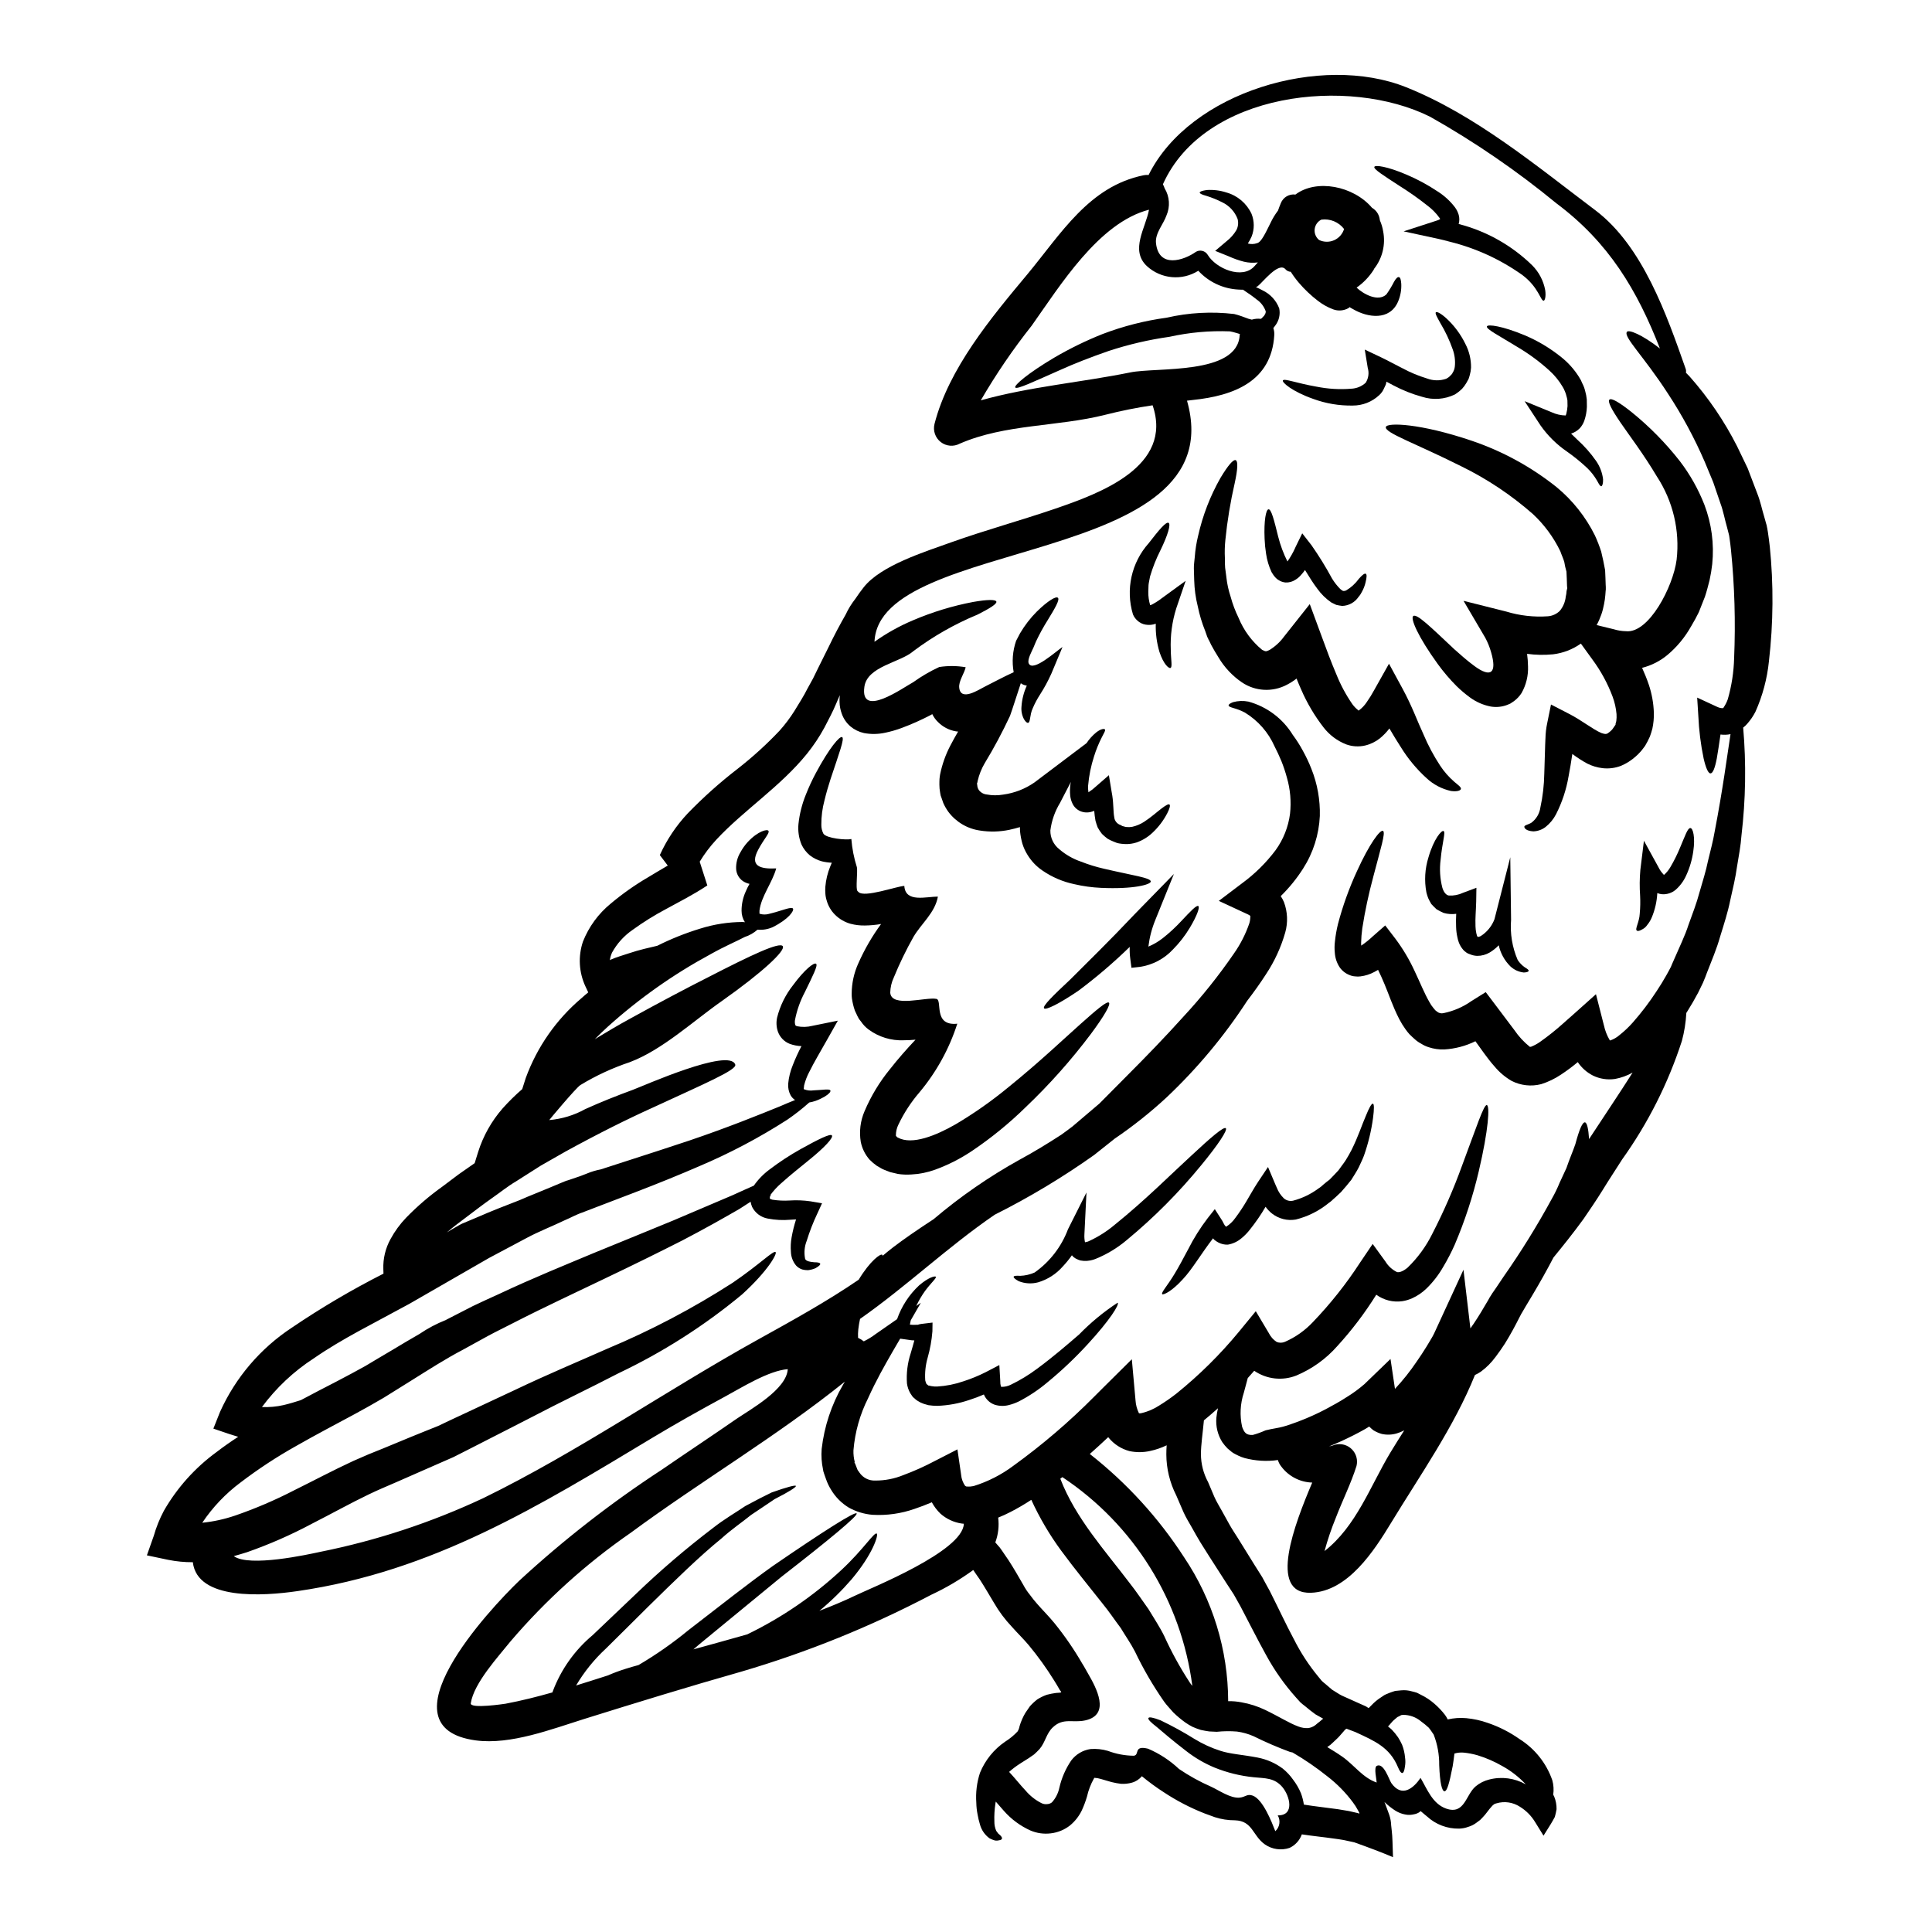 <?xml version="1.0" encoding="UTF-8"?>
<!-- Uploaded to: ICON Repo, www.iconrepo.com, Generator: ICON Repo Mixer Tools -->
<svg fill="#000000" width="800px" height="800px" version="1.1" viewBox="144 144 512 512" xmlns="http://www.w3.org/2000/svg">
 <g>
  <path d="m409.34 511.53c0.891 0.027 1.773-0.172 2.57-0.582 2.441-1.18 4.769-2.594 6.941-4.223 4.309-3.18 8.016-6.391 11.098-9.055l0.004 0.004c3.09-3.18 6.523-6.012 10.23-8.441 0.578 0.43-2.203 4.769-7.832 10.887-3.332 3.644-6.918 7.051-10.734 10.184-2.352 1.992-4.93 3.711-7.672 5.117-0.844 0.402-1.727 0.723-2.633 0.949-1.211 0.301-2.477 0.27-3.672-0.09-1.312-0.449-2.371-1.441-2.902-2.727-1.25 0.547-2.523 1.023-3.824 1.438-2.742 0.938-5.606 1.469-8.504 1.574-0.797-0.004-1.598-0.062-2.387-0.18l-1.25-0.367c-0.555-0.188-1.086-0.445-1.574-0.766-0.316-0.184-0.605-0.41-0.855-0.676l-0.09-0.059c-0.062-0.062-0.34-0.309-0.34-0.309v0.004c-0.074-0.117-0.152-0.23-0.242-0.336l-0.43-0.645c-0.461-0.801-0.762-1.684-0.887-2.598-0.191-2.688 0.141-5.391 0.977-7.953 0.34-1.18 0.703-2.387 0.98-3.457-0.211 0-0.457-0.031-0.672-0.031-0.98-0.121-1.898-0.277-2.812-0.395l-0.277-0.031-1.926 3.301c-2.203 3.824-4.496 7.871-6.516 12.355l0.004 0.004c-2.203 4.34-3.539 9.066-3.938 13.918-0.035 1.039 0.078 2.082 0.34 3.09l-0.09 0.059 0.242 0.52 0.395 1.012c0.277 0.887 0.52 0.828 0.699 1.223 0.934 1.387 2.523 2.188 4.191 2.113 2.547 0.016 5.074-0.473 7.43-1.438 2.875-1.066 5.676-2.324 8.383-3.762l5.965-3.059 0.98 6.758h-0.004c0.102 1.066 0.48 2.09 1.102 2.965 0.18-0.031 0.09 0.152 0.52 0.121v0.004c0.562 0.039 1.129-0.004 1.684-0.125 3.812-1.18 7.394-3.012 10.586-5.41 7.637-5.519 14.805-11.656 21.441-18.352l2.109-2.109 7.797-7.738 0.98 10.887c0.074 1.195 0.387 2.359 0.914 3.43 0.301 0.031 0.602 0 0.887-0.094 1.535-0.387 2.996-1.016 4.328-1.867 1.621-0.988 3.184-2.07 4.684-3.238 6.047-4.871 11.586-10.344 16.531-16.336l4.527-5.512 3.516 5.902-0.004 0.004c0.469 0.906 1.164 1.676 2.019 2.234 0.707 0.289 1.504 0.277 2.203-0.031 2.797-1.223 5.312-3.004 7.402-5.231 4.656-4.852 8.844-10.137 12.508-15.777l3.332-4.926 3.398 4.68c0.719 1.172 1.746 2.121 2.977 2.738 0.52 0.242 1.621-0.09 2.906-1.16l-0.004-0.004c2.668-2.582 4.871-5.602 6.516-8.93 3.008-5.828 5.637-11.848 7.871-18.016 3.852-10.305 5.781-16.238 6.578-16.117 0.855 0.152 0.457 6.547-2.113 17.496-1.566 6.691-3.707 13.238-6.406 19.562-0.875 1.961-1.863 3.871-2.965 5.719-1.215 2.148-2.727 4.117-4.496 5.84-1.098 1.07-2.371 1.938-3.762 2.57-0.836 0.383-1.723 0.648-2.633 0.789-2.438 0.352-4.918-0.262-6.91-1.715-3.019 4.844-6.477 9.402-10.328 13.617-2.981 3.387-6.691 6.055-10.855 7.801-3.699 1.465-7.883 0.996-11.164-1.258-0.551 0.641-1.133 1.285-1.711 1.93-0.309 1.18-0.645 2.418-1.043 3.887-0.957 2.91-1.117 6.027-0.457 9.02 0.578 1.574 1.07 2.231 2.812 2.172h0.004c1.16-0.316 2.293-0.727 3.391-1.223 1.773-0.461 3.578-0.613 5.352-1.18h0.004c3.68-1.172 7.254-2.668 10.672-4.465 1.801-0.98 3.668-1.969 5.41-3.121h0.004c1.684-1.027 3.277-2.191 4.769-3.484l6.91-6.668 1.18 7.918 0.004 0.004c2.102-2.25 4.023-4.664 5.746-7.219 0.922-1.316 1.805-2.66 2.633-4.008l1.18-1.969c0.316-0.508 0.602-1.031 0.855-1.574l7.738-16.793 1.836 15.539c0.309-0.43 0.613-0.859 0.922-1.316 1.316-1.969 2.535-4.008 3.758-6.117l0.461-0.828 0.277-0.43 0.121-0.184 0.242-0.395 1.039-1.496c0.672-0.98 1.316-1.988 1.969-2.938l-0.004 0.008c4.637-6.617 8.898-13.488 12.758-20.586 0.801-1.395 1.504-2.84 2.109-4.328 0.641-1.379 1.25-2.66 1.801-3.887 0.828-2.449 1.742-4.496 2.363-6.332 1.012-3.789 1.867-5.84 2.539-5.777 0.551 0.09 0.918 1.648 1.102 4.465l0.09-0.18c4.191-6.391 8.137-12.238 11.438-17.465l0.004-0.004c-1.445 0.816-3.019 1.383-4.648 1.684-2.016 0.305-4.078-0.016-5.906-0.918-1.605-0.824-2.973-2.043-3.977-3.543-1.414 1.184-2.894 2.285-4.434 3.301-1.625 1.094-3.398 1.949-5.262 2.539-2.629 0.68-5.414 0.375-7.828-0.855-1.723-1-3.258-2.293-4.527-3.824-1.129-1.254-1.969-2.418-2.812-3.543-0.762-1.07-1.527-2.113-2.262-3.148h-0.004c-2.57 1.262-5.367 2-8.227 2.172-1.398 0.055-2.797-0.141-4.129-0.582-0.695-0.211-1.359-0.52-1.969-0.914-0.617-0.32-1.195-0.719-1.711-1.184-0.488-0.43-0.98-0.887-1.438-1.348v0.004c-0.383-0.43-0.742-0.879-1.07-1.348-0.617-0.855-1.168-1.754-1.652-2.691-1.773-3.457-2.719-6.484-3.887-9.234-0.551-1.348-1.129-2.602-1.711-3.793-0.309 0.184-0.641 0.367-0.977 0.551-1.148 0.621-2.406 1.023-3.703 1.18-0.457 0.062-0.918 0.062-1.375 0-0.527-0.027-1.047-0.152-1.531-0.367-1.051-0.41-1.953-1.121-2.598-2.051-0.766-1.168-1.207-2.516-1.285-3.91-0.098-0.957-0.086-1.922 0.031-2.879 0.16-1.59 0.438-3.172 0.824-4.723 1.266-4.785 2.941-9.453 5.016-13.945 3.332-7.34 6.18-11.102 6.91-10.676 0.73 0.43-0.609 4.586-2.598 12.203h0.004c-1.219 4.492-2.188 9.047-2.906 13.641-0.176 1.277-0.277 2.566-0.309 3.856 0 0.242 0.031 0.457 0.031 0.699 1.105-0.75 2.148-1.59 3.117-2.508l3.242-2.844 2.691 3.516 0.004 0.004c1.988 2.656 3.691 5.516 5.078 8.531 1.406 2.938 2.598 5.965 3.977 8.32h-0.004c0.293 0.543 0.641 1.055 1.039 1.527 0.148 0.207 0.312 0.402 0.488 0.582l0.461 0.367c0.477 0.395 1.113 0.539 1.715 0.395 2.648-0.539 5.16-1.625 7.371-3.18l3.82-2.387 2.754 3.641c1.574 2.109 3.211 4.25 4.832 6.418l0.004 0.004c1.137 1.672 2.516 3.168 4.098 4.434 0.184 0.031-0.09 0 0.34-0.031 0.82-0.324 1.598-0.746 2.32-1.25 2.156-1.52 4.219-3.164 6.18-4.926 0.762-0.703 1.574-1.379 2.32-2.051l6.363-5.688 2.109 8.266h0.004c0.285 1.32 0.77 2.586 1.438 3.758 0.047 0.094 0.109 0.176 0.184 0.25 0.934-0.32 1.793-0.816 2.535-1.469 1.258-0.996 2.426-2.102 3.488-3.305 2.273-2.578 4.359-5.316 6.238-8.195 0.949-1.406 1.84-2.875 2.633-4.281 0.395-0.703 0.789-1.406 1.129-2.078l0.121-0.242 0.062-0.152 0.242-0.582 0.52-1.18c1.348-3.148 2.906-6.297 3.82-9.176 1.043-2.906 2.141-5.688 2.906-8.594 0.828-2.879 1.715-5.629 2.262-8.352 0.645-2.691 1.348-5.258 1.773-7.797 2.141-11.102 3.301-20.035 4.191-25.785l0.008-0.004c-0.875 0.184-1.777 0.215-2.66 0.094-0.34 2.477-0.703 4.648-0.98 6.328-0.488 2.57-1.039 3.938-1.652 3.977-0.613 0.039-1.25-1.406-1.836-3.938-0.773-3.707-1.242-7.473-1.406-11.258l-0.309-4.891 5.289 2.449c1.043 0.488 1.805 0.367 1.684 0.211h0.004c0.473-0.68 0.852-1.418 1.129-2.199 1.027-3.562 1.594-7.242 1.688-10.949 0.402-9.539 0.125-19.098-0.828-28.598-0.121-1.102-0.242-2.231-0.395-3.18l-0.094-0.645-0.027-0.121-0.094-0.395-0.426-1.648c-0.613-2.109-1.043-4.496-1.742-6.332-0.672-1.926-1.285-3.789-1.93-5.656-0.762-1.867-1.527-3.672-2.262-5.445-2.727-6.297-5.988-12.348-9.758-18.078-6.391-9.875-11.836-15.016-10.855-16.332 0.43-0.672 3.918 0.641 8.746 4.406-6.023-15.445-13.547-28.105-27.434-38.473l-0.004-0.004c-10.461-8.605-21.656-16.281-33.453-22.938-21.582-10.793-59.906-6.543-70.824 17.898 0.191 0.34 0.344 0.695 0.461 1.07 1.324 2.172 1.504 4.856 0.484 7.188-0.789 2.289-3.027 4.68-2.781 7.277 0.703 6.879 7.43 4.617 10.582 2.363l0.004-0.004c1.078-0.633 2.465-0.281 3.117 0.789 2.141 3.609 9.176 6.668 12.418 3 0.277-0.34 0.582-0.641 0.887-0.98h-0.004c-1.223 0.16-2.465 0.102-3.668-0.184-1.395-0.355-2.758-0.836-4.07-1.438l-3.578-1.438 3-2.539c1.059-0.816 1.949-1.82 2.629-2.969 0.473-0.914 0.582-1.973 0.309-2.965-0.742-1.934-2.199-3.512-4.07-4.402-1.355-0.691-2.766-1.266-4.219-1.711-1.133-0.309-1.742-0.582-1.742-0.859s0.641-0.488 1.805-0.672c1.777-0.129 3.562 0.09 5.258 0.641 2.945 0.82 5.383 2.887 6.668 5.66 0.773 1.922 0.785 4.066 0.031 5.992-0.281 0.652-0.617 1.277-1.012 1.867 0.805 0.227 1.664 0.195 2.449-0.09 1.129-0.246 2.231-2.691 3.578-5.383v-0.004c0.539-1.145 1.199-2.231 1.969-3.242 0.219-0.645 0.465-1.285 0.734-1.926 0.598-1.582 2.207-2.543 3.887-2.324 5.535-4.188 15.352-2.32 20.305 3.519 1.031 0.598 1.754 1.613 1.988 2.781l0.094 0.551c0.406 0.918 0.695 1.883 0.855 2.875 0.691 3.504-0.18 7.133-2.387 9.941-0.027 0.094-0.07 0.188-0.121 0.27-1.184 1.859-2.723 3.465-4.527 4.727 1.801 1.711 5.688 3.852 7.891 1.805 0.754-1.059 1.43-2.172 2.016-3.332 0.523-0.922 0.949-1.348 1.32-1.254 0.371 0.09 0.52 0.672 0.609 1.742 0.082 1.633-0.211 3.266-0.859 4.769-2.199 5.078-8.012 4.25-11.895 1.988-0.309-0.152-0.641-0.367-0.949-0.551-0.086 0.074-0.168 0.156-0.242 0.242-1.258 0.727-2.773 0.852-4.129 0.34-1.453-0.547-2.812-1.312-4.039-2.266-1.836-1.41-3.523-3.012-5.027-4.773-0.781-0.914-1.496-1.887-2.141-2.902-0.543-0.02-1.055-0.262-1.406-0.676-1.836-2.082-6.055 3.516-7.398 4.527-0.121 0.09-0.277 0.121-0.43 0.211h-0.004c0.609 0.254 1.203 0.539 1.777 0.859 2.027 0.965 3.606 2.672 4.402 4.769 0.332 1.613-0.059 3.289-1.07 4.586l-0.488 0.641c0.211 0.609 0.293 1.258 0.246 1.898-0.734 12.145-10.582 16.027-21.594 17.156l-1.531 0.184c12.57 44.258-81.656 35.816-82.82 63.891 3.199-2.281 6.648-4.199 10.277-5.719 5.102-2.176 10.422-3.797 15.871-4.832 3.82-0.672 5.965-0.672 6.148-0.09 0.184 0.582-1.621 1.742-5.019 3.457v-0.004c-6.019 2.492-11.707 5.727-16.922 9.637-3.519 3.09-12.234 4.008-13.027 9.445-1.254 8.535 10.152 0.336 12.934-1.18 2.168-1.555 4.477-2.902 6.898-4.023 2.324-0.359 4.688-0.34 7.004 0.059-0.367 1.684-1.898 3.672-1.711 5.414 0.395 3.762 5.227 0.488 6.789-0.277 2.539-1.285 5.047-2.629 7.644-3.82v0.004c-0.5-2.781-0.277-5.648 0.641-8.32l1.043-1.988c1.238-2.109 2.738-4.051 4.465-5.781 2.906-2.844 5.078-4.129 5.566-3.637 0.551 0.488-0.699 2.66-2.688 5.902-1.156 1.832-2.199 3.734-3.121 5.691-0.211 0.52-0.461 1.07-0.672 1.617-0.395 0.922-1.68 3.148-1.254 4.16 1.07 2.481 7.312-3.269 8.961-4.328l-2.996 7.156h-0.004c-0.844 1.871-1.824 3.68-2.934 5.41-0.766 1.176-1.426 2.414-1.969 3.703-0.824 1.77-0.578 3.789-1.219 3.82-0.277 0.059-0.645-0.242-1.043-0.887l-0.004 0.004c-0.574-1.055-0.82-2.258-0.699-3.457 0.133-1.906 0.609-3.769 1.406-5.508-0.211-0.062-0.43-0.09-0.641-0.152-0.348-0.102-0.668-0.27-0.949-0.488l-2.262 6.91c-0.211 0.578-0.395 1.18-0.609 1.77h-0.004c-2 4.289-4.234 8.469-6.691 12.516-0.855 1.453-1.484 3.031-1.863 4.676l-0.09 0.461h-0.004c0.008 0.031-0.004 0.066-0.031 0.09-0.121-0.152 0.031 0.734 0.09 1.18l0.062 0.09c0.031 0.031 0.031 0.09 0.059 0.152 0 0.242 0.184 0.277 0.215 0.457h0.004c0.508 0.672 1.273 1.102 2.109 1.184 1.426 0.27 2.883 0.281 4.312 0.031 3-0.398 5.867-1.512 8.352-3.246l13.777-10.395h-0.004c0.707-1.074 1.574-2.031 2.57-2.844 1.25-0.98 2.141-1.039 2.32-0.762s-0.305 0.977-0.855 2.078l0.004-0.004c-0.824 1.621-1.512 3.309-2.051 5.047-0.82 2.519-1.348 5.129-1.574 7.769-0.031 0.582-0.004 1.168 0.09 1.746 0.031-0.031 0.062-0.031 0.125-0.094l0.004-0.004c0.633-0.398 1.223-0.859 1.77-1.371l3.519-3.059 0.73 4.406 0.184 1.07c0.336 2.231 0.242 4.25 0.488 5.535l0.004-0.004c0.055 1.02 0.738 1.895 1.711 2.199l0.371 0.215 0.027 0.031c0.031 0 0.34 0.09 0.34 0.09 0.184 0.031 0.43 0.121 0.551 0.152l-0.004 0.004c0.105-0.004 0.207 0.008 0.305 0.031 0.5 0.055 1.004 0.031 1.5-0.062 1.109-0.25 2.164-0.695 3.121-1.312 1.926-1.254 3.426-2.629 4.559-3.488 1.133-0.859 1.895-1.316 2.168-1.102 0.277 0.211 0.062 1.07-0.609 2.363v-0.004c-0.996 1.914-2.312 3.644-3.887 5.117-1.203 1.141-2.629 2.016-4.191 2.57-0.984 0.324-2.019 0.473-3.059 0.43l-0.887-0.062c-0.277-0.031-0.43-0.059-0.641-0.09l-0.309-0.062-0.152-0.027c-0.027 0-0.277-0.094-0.277-0.094l-0.09-0.027-0.762-0.309c-0.531-0.203-1.043-0.449-1.531-0.738-0.527-0.391-1.027-0.82-1.496-1.281-0.426-0.535-0.805-1.109-1.133-1.711-0.223-0.582-0.418-1.176-0.582-1.777-0.156-0.871-0.27-1.746-0.336-2.629-0.223 0.105-0.461 0.188-0.703 0.246-0.953 0.289-1.98 0.246-2.906-0.125-0.984-0.398-1.773-1.168-2.199-2.141-0.289-0.621-0.477-1.285-0.551-1.969-0.105-1.027-0.086-2.066 0.059-3.09 0.031-0.184 0.094-0.367 0.121-0.582l-2.875 5.539h0.004c-1.359 2.231-2.238 4.719-2.57 7.309-0.039 1.941 0.836 3.785 2.359 4.984 1.695 1.465 3.66 2.586 5.781 3.305 1.969 0.777 3.992 1.398 6.055 1.867 7.676 1.801 12.414 2.387 12.414 3.394-0.027 0.828-4.648 2.078-13.184 1.68h0.004c-2.387-0.105-4.758-0.43-7.086-0.977-3.027-0.633-5.894-1.859-8.441-3.609-1.613-1.094-2.969-2.523-3.977-4.191-0.574-0.918-1.023-1.906-1.344-2.938-0.297-1.051-0.5-2.125-0.613-3.207-0.031-0.395-0.031-0.789-0.031-1.18-0.918 0.273-1.867 0.52-2.848 0.73h0.004c-2.547 0.523-5.168 0.59-7.738 0.184-3.356-0.473-6.383-2.269-8.406-4.984-0.516-0.719-0.961-1.488-1.32-2.297l-0.426-1.223-0.215-0.609-0.059-0.152c-0.031-0.09-0.121-0.641-0.121-0.641l-0.031-0.211-0.004-0.004c-0.121-0.668-0.184-1.344-0.184-2.019 0-0.52 0-1.039 0.031-1.531 0.031-0.426 0.09-0.789 0.152-1.18v-0.004c0.543-2.672 1.457-5.258 2.723-7.672 0.672-1.285 1.348-2.508 2.051-3.703-0.211-0.027-0.395-0.027-0.582-0.059l-0.004-0.004c-1.789-0.301-3.441-1.156-4.723-2.445-0.633-0.605-1.152-1.32-1.531-2.113-0.152 0.09-0.305 0.152-0.43 0.242l0.004 0.004c-2.496 1.301-5.07 2.449-7.707 3.43-1.41 0.523-2.859 0.941-4.332 1.25-1.852 0.406-3.766 0.438-5.629 0.09-1.328-0.289-2.566-0.898-3.609-1.77-1.047-0.902-1.836-2.062-2.289-3.367-0.359-0.98-0.559-2.012-0.582-3.059-0.023-0.438-0.012-0.875 0.031-1.312l0.027-0.52c-0.305 0.73-0.641 1.469-0.945 2.199-0.949 2.293-2.051 4.281-3.148 6.422-1.32 2.422-2.856 4.723-4.582 6.871-7.004 8.688-16.785 14.988-24.008 22.754-1.676 1.801-3.164 3.769-4.438 5.871l2.019 6.297c-3.977 2.629-7.555 4.371-10.918 6.238-3.106 1.645-6.09 3.504-8.93 5.566-2.242 1.551-4.09 3.598-5.402 5.984-0.293 0.641-0.488 1.32-0.582 2.019 0.066-0.031 0.129-0.07 0.184-0.125 1.68-0.73 3.301-1.18 4.801-1.68 2.996-1.012 5.473-1.5 7.586-2.019 3.668-1.84 7.488-3.363 11.414-4.559 3.633-1.141 7.418-1.73 11.227-1.742 0.242 0 0.395 0.062 0.578 0.062-0.578-0.902-0.883-1.953-0.883-3.027-0.008-1.785 0.379-3.551 1.129-5.172 0.281-0.676 0.609-1.332 0.98-1.965-0.609-0.133-1.188-0.371-1.715-0.707-1.078-0.734-1.758-1.934-1.832-3.238-0.066-1.547 0.328-3.078 1.129-4.406 0.531-0.98 1.176-1.895 1.93-2.723 2.719-2.938 5.227-3.516 5.512-2.969 0.371 0.582-1.18 2.082-2.719 4.988-2.328 4.328 0.457 5.168 4.769 4.957-1.039 3.789-3.977 7.367-4.438 11.195v-0.004c-0.016 0.227-0.016 0.449 0 0.676 0 0.09 0 0.18 0.152 0.18 0.738 0.215 1.52 0.227 2.262 0.031 3.519-0.828 6.117-2.078 6.484-1.406 0.277 0.551-1.098 2.754-5.379 4.891v0.004c-1.27 0.566-2.66 0.797-4.039 0.672-0.977 0.867-2.121 1.523-3.363 1.926-2.141 1.133-5.231 2.418-9.055 4.559h0.004c-9.836 5.312-19 11.777-27.301 19.262-1.18 1.07-2.32 2.168-3.394 3.269 3.242-1.969 6.422-3.852 9.48-5.512 7.707-4.25 14.562-7.871 20.395-10.824 11.656-5.996 19.148-9.543 19.945-8.289 0.699 1.18-5.262 6.82-16.086 14.465-7.617 5.32-15.816 12.988-24.438 16.238v0.004c-4.598 1.531-9.008 3.574-13.148 6.09-1.223 0.828-8.227 9.207-8.227 9.266 3.348-0.285 6.602-1.277 9.539-2.906 4.188-1.898 8.289-3.519 12.629-5.117 2.602-0.949 25.633-11.254 27.129-6.668 0.461 1.41-8.316 5.117-21.773 11.348-6.789 3.059-14.711 7.008-23.273 11.715-2.109 1.18-4.281 2.449-6.488 3.699-2.141 1.348-4.309 2.754-6.543 4.16-2.293 1.348-4.328 3.027-6.547 4.559-1.07 0.789-2.234 1.574-3.273 2.387-1.18 0.887-2.363 1.773-3.516 2.66-1.773 1.316-3.457 2.598-5.019 3.938 0.789-0.492 1.574-0.98 2.481-1.469l0.672-0.395 0.641-0.34 0.309-0.152 1.316-0.551c0.855-0.367 1.711-0.73 2.539-1.07 4.035-1.77 7.871-3.238 11.344-4.586 2.754-1.223 5.449-2.231 8.109-3.367 0.824-0.367 1.648-0.703 2.477-1.039l1.254-0.52 0.547-0.211 0.34-0.094 0.641-0.211c0.887-0.309 1.801-0.613 2.691-0.918 0.672-0.277 1.316-0.52 1.898-0.734v-0.004c1.137-0.465 2.312-0.812 3.516-1.039l6.422-2.078c6.148-1.969 11.809-3.824 16.973-5.539 10.309-3.488 18.414-6.789 24.008-9.055 1.574-0.672 2.906-1.25 4.098-1.711h0.004c-0.484-0.32-0.891-0.75-1.18-1.254-0.5-0.938-0.723-2-0.645-3.059 0.156-1.703 0.57-3.371 1.227-4.953 0.668-1.711 1.434-3.387 2.289-5.016-1.062-0.039-2.117-0.246-3.117-0.609-1.484-0.586-2.633-1.793-3.148-3.305-0.391-1.184-0.453-2.453-0.184-3.672 0.785-3.113 2.219-6.031 4.207-8.551 3.062-4.16 5.57-6.117 6.121-5.691s-0.891 3.211-3 7.559v-0.004c-1.23 2.324-2.109 4.816-2.598 7.398-0.066 0.43-0.035 0.871 0.09 1.285 0.121 0.184 0.09 0.152 0.43 0.309 1.344 0.273 2.734 0.242 4.066-0.094l1.18-0.242 5.598-1.133-2.754 4.891c-1.801 3.211-3.543 6.09-4.832 8.719h-0.004c-0.586 1.113-1.035 2.293-1.344 3.516-0.09 0.492-0.059 0.789-0.09 0.859-0.031 0.07-0.121 0.121 0.184 0.242 0.762 0.281 1.582 0.363 2.383 0.242 0.855-0.027 1.648-0.121 2.293-0.148 1.281-0.125 2.109-0.125 2.199 0.211 0.09 0.34-0.395 0.918-1.574 1.621l0.004 0.004c-0.754 0.434-1.543 0.805-2.363 1.098-0.547 0.191-1.109 0.332-1.684 0.43-1.836 1.641-3.777 3.164-5.809 4.555-7.434 4.777-15.262 8.91-23.395 12.355-5.078 2.203-10.707 4.496-16.758 6.82l-9.359 3.578c-1.574 0.613-3.211 1.223-4.863 1.867l-0.609 0.215-0.184 0.09-0.008 0.004c-0.062 0.016-0.121 0.035-0.18 0.059l-1.223 0.551c-0.789 0.395-1.621 0.762-2.449 1.133-3.269 1.574-6.816 2.938-10.059 4.68-3.242 1.742-6.578 3.484-9.941 5.289-6.816 3.914-13.883 7.981-21.102 12.145-9.328 5.117-17.922 9.297-25.355 14.465h-0.004c-5.316 3.441-9.969 7.812-13.738 12.906 1.922 0.082 3.848-0.094 5.723-0.52 1.574-0.367 3.059-0.828 4.59-1.316 3.269-1.742 6.516-3.43 9.664-5.047 2.539-1.32 5.019-2.66 7.402-3.981 2.418-1.438 4.801-2.875 7.156-4.25 2.449-1.469 4.832-2.906 7.25-4.281h-0.004c2.172-1.473 4.5-2.703 6.941-3.668 0.023-0.031 0.055-0.051 0.094-0.059l7.086-3.641c2.328-1.133 4.621-2.141 6.883-3.18 9.02-4.25 17.586-7.707 25.324-10.949 7.766-3.148 14.773-6.059 20.914-8.566 6.121-2.598 11.379-4.828 15.66-6.668 2.109-0.977 4.008-1.801 5.656-2.539h0.004c1.16-1.664 2.586-3.125 4.223-4.328 2.613-1.984 5.359-3.785 8.227-5.383 4.832-2.688 7.769-4.098 8.227-3.637 0.551 0.551-1.926 3.238-6.148 6.637-2.109 1.742-4.68 3.731-7.219 6.027v-0.004c-1.121 0.969-2.129 2.066-2.996 3.269h0.309c0 0.062-0.242 0.152-0.242 0.152l-0.125 0.184v0.52l-0.004 0.004c0.219 0.129 0.457 0.223 0.703 0.277 1.496 0.234 3.016 0.305 4.527 0.211 1.84-0.121 3.688-0.051 5.512 0.211l3.09 0.523-1.285 2.809-0.004 0.004c-1.086 2.293-2.004 4.66-2.754 7.086-0.602 1.496-0.762 3.137-0.461 4.723 0.121 0.789 1.574 0.918 2.449 1.008 0.918 0 1.5 0.121 1.574 0.395s-0.336 0.641-1.254 1.18h-0.004c-0.629 0.273-1.301 0.449-1.984 0.523-0.516 0.008-1.031-0.055-1.527-0.188-0.621-0.203-1.18-0.559-1.625-1.039-0.852-1.023-1.336-2.305-1.375-3.641-0.105-1.277-0.043-2.559 0.184-3.82 0.285-1.617 0.68-3.211 1.18-4.769l-1.527 0.09h0.004c-1.996 0.172-4 0.07-5.965-0.309-1.797-0.316-3.336-1.461-4.16-3.09-0.184-0.441-0.316-0.902-0.395-1.371-0.918 0.609-1.898 1.223-2.938 1.895-4.098 2.363-9.145 5.231-15.078 8.32-5.965 3.027-12.816 6.422-20.398 10.031-7.523 3.637-15.875 7.477-24.559 11.926-2.172 1.133-4.438 2.203-6.637 3.398-2.199 1.191-4.375 2.414-6.609 3.637-4.527 2.363-9.086 5.293-13.777 8.227-2.387 1.5-4.801 3-7.219 4.5-2.539 1.496-5.117 2.938-7.676 4.328-5.172 2.781-10.371 5.512-15.508 8.441h0.004c-5.133 2.871-10.059 6.102-14.738 9.664-3.981 2.961-7.426 6.582-10.188 10.703 2.957-0.301 5.871-0.938 8.688-1.895 5.394-1.859 10.648-4.109 15.719-6.731 5.199-2.566 10.156-5.227 15.656-7.766 1.348-0.582 2.691-1.18 4.008-1.742 1.285-0.52 2.539-1.039 3.793-1.531 2.477-1.039 4.957-2.047 7.398-3.059 2.445-1.012 4.891-1.969 7.281-2.938 2.363-1.129 4.676-2.231 7.004-3.301 4.59-2.141 9.02-4.219 13.336-6.238 8.777-4.188 16.945-7.586 24.312-10.855v-0.004c11.629-4.859 22.809-10.734 33.402-17.559 7.25-4.953 10.77-8.625 11.348-8.105 0.461 0.395-1.969 4.926-8.898 11.227-10.008 8.301-21.012 15.316-32.758 20.891-7.219 3.762-15.293 7.586-23.582 11.93-4.25 2.199-8.688 4.434-13.215 6.758-2.262 1.18-4.586 2.32-6.91 3.516l-7.398 3.242c-2.508 1.102-5.047 2.203-7.586 3.332-1.285 0.551-2.602 1.133-3.887 1.68l-1.773 0.789-1.895 0.891c-4.723 2.262-9.84 5.117-15.109 7.797h0.004c-5.492 2.922-11.195 5.422-17.066 7.477-1.129 0.367-2.32 0.703-3.516 1.039 4.098 3 19.68-0.43 22.906-1.129 14.914-2.992 29.41-7.769 43.184-14.223 25.113-12.262 48.508-28.562 72.973-42.117 8.93-4.957 18.047-9.969 26.547-15.785 3.027-5.016 5.902-7.086 6.269-6.574l0.004 0.004c0.051 0.07 0.07 0.156 0.059 0.242 0.789-0.672 1.711-1.41 2.754-2.231 2.754-2.113 6.391-4.621 10.766-7.477 7.07-6 14.719-11.289 22.828-15.785 3.793-2.047 7.43-4.281 11.02-6.606 0.98-0.734 1.969-1.406 2.938-2.172 2.328-1.969 4.723-4.008 7.16-6.086 2.418-2.418 4.828-4.891 7.34-7.398 4.984-4.988 9.996-10.156 14.922-15.629 4.863-5.242 9.336-10.836 13.383-16.73 1.727-2.457 3.094-5.141 4.07-7.981 0.199-0.645 0.289-1.316 0.27-1.992 0 0.031 0.062 0.031 0 0-0.191-0.16-0.406-0.293-0.641-0.395l-7.707-3.578 6.18-4.68c3.356-2.457 6.332-5.394 8.836-8.715 2.078-2.856 3.402-6.191 3.856-9.691 0.352-3.215 0.074-6.469-0.824-9.574-0.402-1.496-0.891-2.965-1.469-4.402-0.582-1.379-1.18-2.691-1.805-3.887-1.648-3.719-4.394-6.848-7.871-8.961-2.363-1.281-4.281-1.281-4.309-1.898 0-0.277 0.395-0.547 1.18-0.855 1.324-0.367 2.715-0.418 4.062-0.152 4.91 1.34 9.121 4.5 11.777 8.84 0.977 1.312 1.855 2.691 2.629 4.129 0.875 1.566 1.645 3.191 2.297 4.863 1.582 3.961 2.34 8.207 2.231 12.477-0.23 4.949-1.754 9.75-4.426 13.926-1.691 2.66-3.684 5.117-5.938 7.32 0.336 0.492 0.625 1.02 0.855 1.574 0.969 2.586 1.086 5.414 0.336 8.07-1.117 3.914-2.828 7.629-5.074 11.023-1.574 2.445-3.269 4.801-5.016 7.086-6.078 9.344-13.246 17.93-21.348 25.582-4.297 3.981-8.891 7.629-13.734 10.918-1.801 1.438-3.668 2.906-5.445 4.328v0.004c-8.375 5.941-17.191 11.238-26.371 15.84-12.508 8.562-23.305 18.934-35.691 27.613v0.004c-0.199 0.918-0.355 1.848-0.461 2.781-0.078 0.742-0.098 1.492-0.059 2.234 0.539 0.242 1.043 0.551 1.5 0.918 0.035 0.004 0.066-0.008 0.09-0.031 1.066-0.523 2.082-1.148 3.027-1.863l5.719-3.977c1.191-3.402 3.184-6.469 5.816-8.93 2.566-2.203 4.219-2.539 4.434-2.328 0.309 0.34-1.18 1.531-2.844 3.793-0.895 1.254-1.676 2.582-2.328 3.977l1.223-0.855-2.66 4.617c-0.121 0.367-0.152 0.789-0.242 1.18 0.277 0 0.551 0.031 0.828 0.059 0.395-0.027 0.824-0.027 1.25-0.027v0.004c0.297-0.105 0.605-0.18 0.918-0.219l3-0.367-0.031 2.363h-0.004c-0.188 2.352-0.609 4.676-1.254 6.945-0.562 1.953-0.781 3.992-0.641 6.023 0.062 0.297 0.168 0.586 0.305 0.855-0.031 0.004-0.062 0.016-0.09 0.031l0.09 0.031c0.211 0.152 0.609 0.551 0.641 0.461 0.09-0.031 0.062-0.031 0.184 0.027 0.18 0.031 0.395 0.094 0.578 0.121h0.004c0.477 0.082 0.957 0.113 1.441 0.094 2.363-0.141 4.699-0.605 6.938-1.375 2.051-0.656 4.047-1.477 5.969-2.449l3.578-1.867 0.242 4.102 0.031 0.855c0.031 0.277 0.121 0.43 0.121 0.641h0.004c0.039 0.051 0.07 0.105 0.098 0.164zm203.66-222.83v-0.004c1.035 10.164 0.961 20.406-0.215 30.551-0.473 4.625-1.68 9.141-3.578 13.383-0.59 1.148-1.32 2.215-2.176 3.18-0.316 0.375-0.676 0.715-1.07 1.008 0.824 9.523 0.668 19.109-0.457 28.602-0.184 2.66-0.703 5.41-1.18 8.266-0.395 2.906-1.102 5.871-1.805 8.961-0.609 3.059-1.648 6.269-2.66 9.539-0.949 3.398-2.262 6.363-3.516 9.637l-0.461 1.223-0.242 0.578-0.34 0.828c-0.426 0.918-0.855 1.773-1.281 2.629-0.887 1.684-1.836 3.305-2.848 4.926-0.086 0.148-0.176 0.293-0.277 0.43-0.133 2.512-0.527 5-1.18 7.43-3.641 11.223-8.98 21.816-15.844 31.414-1.773 2.809-3.578 5.512-5.117 8.043-1.805 2.906-3.43 5.262-5.117 7.738-2.781 3.82-5.566 7.277-7.949 10.188-1.684 3.238-3.519 6.516-5.539 9.906-0.609 1.012-1.223 2.051-1.836 3.059l-0.918 1.574-0.242 0.395-0.062 0.125c-0.031 0.027-0.43 0.824-0.43 0.824-1.129 2.234-2.387 4.59-3.852 6.941-0.762 1.16-1.574 2.363-2.508 3.578v-0.004c-1.082 1.473-2.379 2.773-3.852 3.856-0.5 0.34-1.027 0.637-1.574 0.887-5.477 13.668-14.68 26.766-22.203 39.148-4.496 7.398-11.438 18.227-21.254 18.562-11.527 0.395-4.277-18.352 0.34-29.207l-0.004 0.004c-3.254-0.09-6.285-1.668-8.227-4.285-0.395-0.5-0.691-1.074-0.867-1.688-2.941 0.418-5.938 0.238-8.809-0.52-0.582-0.168-1.145-0.383-1.688-0.645l-0.789-0.395-0.395-0.211h0.004c-0.18-0.102-0.352-0.215-0.52-0.336-0.066-0.047-0.125-0.098-0.18-0.152l-0.949-0.789c-0.516-0.52-0.988-1.086-1.41-1.684-1.215-1.922-1.766-4.188-1.574-6.453 0.086-0.855 0.227-1.703 0.43-2.539-1.18 1.07-2.449 2.141-3.731 3.211-0.309 3.394-0.789 6.449-0.789 8.957v0.004c0.012 2.586 0.664 5.129 1.898 7.402 0.547 1.316 1.098 2.598 1.648 3.887 0.551 1.285 1.348 2.508 2.019 3.758s1.348 2.449 2.019 3.641 1.469 2.387 2.199 3.543c1.5 2.387 2.938 4.723 4.328 6.977 0.73 1.133 1.438 2.293 2.141 3.398 0.641 1.219 1.316 2.414 1.969 3.606 2.363 4.68 4.328 8.93 6.422 12.848l0.004-0.004c1.785 3.559 3.973 6.906 6.512 9.969l0.855 1.039c0.293 0.281 0.598 0.543 0.918 0.789 0.613 0.551 1.223 1.07 1.84 1.574 0.672 0.395 1.344 0.828 1.969 1.223 0.625 0.398 1.527 0.703 2.262 1.07 1.406 0.672 3.332 1.469 4.648 2.082 0.336 0.121 0.828 0.73 1.008 0.273l0.641-0.641c0.645-0.68 1.363-1.281 2.141-1.805l1.18-0.789c0.43-0.242 0.949-0.395 1.41-0.613 0.488-0.148 0.949-0.367 1.438-0.488 0.52-0.059 1.039-0.121 1.574-0.152 0.977-0.098 1.965-0.004 2.902 0.277 0.43 0.121 0.922 0.215 1.32 0.367l1.07 0.551c1.297 0.625 2.5 1.43 3.578 2.383 1.012 0.879 1.934 1.852 2.754 2.91 0.281 0.383 0.527 0.793 0.734 1.219 1.613-0.371 3.273-0.484 4.922-0.336 1.941 0.18 3.856 0.602 5.691 1.254 2.996 1.016 5.828 2.457 8.414 4.281 4.047 2.539 7.109 6.379 8.68 10.891 0.352 1.254 0.438 2.566 0.25 3.856 0.09 0.18 0.18 0.336 0.273 0.52h-0.004c0.43 1.059 0.637 2.191 0.617 3.332-0.117 0.691-0.27 1.375-0.461 2.047-0.336 0.613-0.699 1.285-1.098 1.93l-1.898 3.027-2.231-3.609c-1.004-1.66-2.391-3.051-4.039-4.066-1.84-1.195-4.109-1.523-6.207-0.891-0.672 0.152-0.672 0.309-1.07 0.613-0.504 0.547-0.973 1.117-1.41 1.715-0.344 0.473-0.723 0.926-1.129 1.344l-0.703 0.73-0.949 0.703v0.004c-0.668 0.516-1.426 0.898-2.234 1.129-0.766 0.285-1.57 0.438-2.383 0.461-3.16 0.062-6.219-1.098-8.535-3.242-0.461-0.395-0.949-0.762-1.41-1.18l-0.305-0.219c-0.102 0.082-0.195 0.176-0.277 0.277-0.461 0.301-0.984 0.5-1.531 0.582-0.551 0.129-1.117 0.168-1.68 0.121-0.426-0.051-0.844-0.133-1.254-0.246-0.656-0.191-1.285-0.469-1.867-0.824-1.059-0.672-2.043-1.449-2.938-2.328l0.277 0.703 1.012 2.754v0.004c0.293 0.879 0.457 1.797 0.488 2.723 0.09 0.887 0.211 1.801 0.277 2.754 0.062 0.953 0.09 1.969 0.121 2.969 0.031 0.918 0.062 1.801 0.09 2.719-3.18-1.348-6.691-2.66-10.273-3.938-0.922-0.211-1.867-0.395-2.812-0.609-0.859-0.152-1.742-0.277-2.633-0.395-2.566-0.371-5.41-0.645-8.438-1.102l-0.004 0.004c-0.566 1.574-1.734 2.859-3.242 3.578-2.207 0.746-4.633 0.406-6.547-0.918-3.332-2.363-3.211-6.238-7.949-6.391-1.809 0.004-3.606-0.273-5.324-0.828l-2.754-1.008c-3.773-1.484-7.383-3.359-10.77-5.598-2.016-1.301-3.957-2.719-5.809-4.25-0.691 0.832-1.621 1.43-2.66 1.715-0.926 0.254-1.887 0.355-2.848 0.301-0.844-0.098-1.68-0.25-2.508-0.457-0.977-0.277-1.969-0.551-2.965-0.859l0.004 0.004c-0.512-0.156-1.043-0.246-1.574-0.277-0.09 0.062 0.062-0.121-0.152 0.184h-0.004c-0.836 1.496-1.457 3.102-1.832 4.773-0.367 1.254-0.828 2.484-1.375 3.672-0.746 1.547-1.82 2.914-3.148 4.004-1.465 1.148-3.227 1.871-5.078 2.082-1.816 0.227-3.66-0.027-5.348-0.738-2.711-1.215-5.125-2.996-7.086-5.227-0.734-0.828-1.469-1.652-2.141-2.449-0.043 0.172-0.074 0.344-0.094 0.52-0.242 1.562-0.336 3.144-0.277 4.723-0.02 0.863 0.148 1.719 0.492 2.508 0.18 0.242 0.367 0.488 0.52 0.699 0.211 0.184 0.395 0.371 0.551 0.492 0.305 0.305 0.488 0.578 0.457 0.828-0.031 0.246-0.242 0.395-0.789 0.488h0.004c-0.34 0.086-0.695 0.105-1.039 0.059-0.512-0.141-1.004-0.332-1.469-0.578-1.27-0.914-2.18-2.246-2.57-3.762-0.258-0.844-0.461-1.703-0.609-2.57-0.203-1.02-0.316-2.051-0.336-3.09-0.195-2.688 0.137-5.391 0.977-7.953 1.367-3.352 3.695-6.227 6.691-8.266 1.199-0.754 2.297-1.656 3.269-2.691 0.262-0.418 0.438-0.887 0.52-1.371 0.367-1.25 0.891-2.449 1.555-3.57 0.395-0.582 0.789-1.133 1.18-1.711v-0.004c0.598-0.672 1.258-1.285 1.969-1.836 0.789-0.5 1.633-0.91 2.512-1.227 0.805-0.211 1.621-0.375 2.445-0.484l0.859-0.059 0.09-0.004 0.152-0.031c0.094-0.012 0.184-0.035 0.273-0.062 0.031-0.121-0.121-0.336-0.211-0.426l-0.062-0.062c-0.031-0.09 0.031 0.062-0.152-0.242-0.457-0.762-0.887-1.574-1.406-2.363-2.051-3.312-4.328-6.481-6.82-9.477-1.281-1.531-2.812-3-4.469-4.863v-0.004c-1.797-1.898-3.367-4.004-4.676-6.269-1.348-2.231-2.481-4.219-3.793-6.238-0.582-0.789-1.129-1.648-1.711-2.477h-0.004c-3.481 2.535-7.199 4.731-11.102 6.547-16.039 8.426-32.871 15.242-50.25 20.352-14.004 3.977-27.832 8.227-41.723 12.566-8.625 2.691-19.484 6.914-28.734 5.691-25.629-3.43 3.641-34.805 11.5-42.328 11.758-10.84 24.398-20.68 37.789-29.422 6.578-4.527 13.246-8.93 19.82-13.488 3.731-2.539 13.242-7.801 13.547-13.148-5.078 0.395-12.176 4.859-16.699 7.309-6.391 3.457-12.723 7.004-18.934 10.734-30.367 18.289-58.383 35.57-94.258 40.77-9.207 1.348-26.574 2.477-27.77-7.648v-0.004c-2.207 0.012-4.41-0.203-6.578-0.641l-5.598-1.18 1.805-5.117h0.004c0.656-2.32 1.559-4.562 2.691-6.691 3.519-6.125 8.293-11.441 14.004-15.598 1.867-1.438 3.762-2.754 5.691-4.008-0.828-0.277-1.652-0.488-2.512-0.789l-4.066-1.379 1.801-4.527 0.004 0.004c4.098-9.059 10.688-16.77 18.996-22.234 7.781-5.277 15.895-10.059 24.281-14.312l-0.039-1.227c-0.094-2.762 0.562-5.496 1.895-7.918 1.125-2.078 2.523-3.992 4.156-5.691 2.961-3.039 6.184-5.805 9.637-8.266 1.133-0.828 2.231-1.68 3.332-2.508 1.18-0.918 2.418-1.711 3.609-2.57l1.574-1.098 0.918-2.969c1.344-4.254 3.551-8.18 6.484-11.539 1.621-1.816 3.359-3.523 5.199-5.117l0.945-2.969c2.996-8.188 8.066-15.453 14.715-21.094 0.609-0.551 1.223-1.07 1.836-1.574l-0.734-1.574h-0.004c-1.734-3.723-1.977-7.973-0.668-11.867 1.551-3.93 4.082-7.398 7.352-10.07 3.078-2.59 6.371-4.914 9.84-6.945 1.742-1.07 3.543-2.109 5.293-3.148l-2.109-2.781h0.004c1.832-4.055 4.32-7.777 7.367-11.023 4.121-4.258 8.547-8.215 13.242-11.836 3.961-3.09 7.684-6.473 11.133-10.121 1.457-1.629 2.773-3.379 3.938-5.231 1.219-2.019 2.535-4.039 3.426-5.871 0.52-0.918 1.008-1.836 1.5-2.723 0.457-0.949 0.945-1.895 1.375-2.812 0.949-1.863 1.805-3.637 2.66-5.348 1.574-3.273 3.148-6.238 4.648-8.84l-0.004-0.008c0.676-1.445 1.52-2.809 2.508-4.066 0.789-1.18 1.531-2.203 2.234-3.09 4.586-5.812 16.176-9.391 23.223-11.93 9.086-3.238 18.414-5.777 27.527-8.898 11.867-4.066 31.348-11.195 25.812-27.402-4.207 0.621-8.383 1.461-12.508 2.508-12.695 3.211-26.516 2.418-38.574 7.648-1.617 0.879-3.606 0.719-5.062-0.414-1.453-1.129-2.102-3.016-1.652-4.801 3.762-14.68 15.016-28.172 24.59-39.637 8.93-10.738 16.336-23.336 30.859-26.273 0.422-0.078 0.855-0.102 1.285-0.062 10.98-22.109 45.848-32.234 68.23-23.27 18.32 7.309 34.562 20.859 50.188 32.633 12.57 9.512 18.895 27.742 23.887 41.93h0.004c0.133 0.352 0.164 0.734 0.09 1.102 0.34 0.367 0.672 0.672 1.012 1.039 4.949 5.59 9.16 11.785 12.539 18.441 0.918 1.895 1.867 3.852 2.809 5.84 0.828 2.141 1.652 4.312 2.481 6.516 0.918 2.262 1.281 4.309 1.969 6.547l0.461 1.648 0.121 0.395 0.09 0.488 0.062 0.277 0.18 1.043c0.207 1.32 0.332 2.481 0.484 3.703zm-64.656 328.17c-1.805-1.941-3.914-3.586-6.238-4.859-2.07-1.191-4.266-2.148-6.547-2.844-1.211-0.348-2.449-0.586-3.699-0.707-0.816-0.066-1.633 0.016-2.418 0.25-0.121 1.25-0.336 2.363-0.457 3.301-0.922 4.723-1.5 6.668-2.172 6.691s-1.223-2.168-1.41-6.91c0.035-2.773-0.461-5.523-1.465-8.105-0.426-0.578-0.789-1.223-1.316-1.836-0.637-0.59-1.309-1.145-2.016-1.652-1.332-1.129-3.027-1.746-4.773-1.738-0.16 0.035-0.324 0.055-0.488 0.059-0.152 0.062-0.309 0.184-0.488 0.277v-0.004c-0.18 0.07-0.352 0.152-0.52 0.246l-0.582 0.488c-0.438 0.344-0.836 0.742-1.18 1.18l-0.367 0.43c-0.133 0.121-0.258 0.254-0.371 0.395 0.352 0.266 0.691 0.551 1.012 0.852 0.605 0.629 1.156 1.305 1.648 2.019 0.402 0.633 0.762 1.289 1.07 1.969 0.426 1.098 0.691 2.25 0.789 3.426 0.117 0.77 0.109 1.555-0.027 2.324-0.152 1.18-0.395 1.711-0.703 1.742-0.312 0.031-0.703-0.461-1.133-1.5-2.199-5.352-6.266-7.004-11.254-9.328-0.887-0.336-1.652-0.609-2.418-0.918v0.004c-0.285 0.164-0.527 0.395-0.707 0.672-0.09 0.121-0.762 0.855-1.18 1.348-0.488 0.551-1.07 1.039-1.617 1.574-0.473 0.484-1.004 0.918-1.574 1.281 1.254 0.766 2.602 1.574 3.977 2.539 3.121 2.172 5.414 5.598 9.117 6.852-0.031-0.828-0.789-3.938 0-4.406 1.867-1.008 3.301 3.731 3.887 4.559 2.781 3.938 5.871 1.375 7.738-1.379 1.77 3 3.148 6.852 6.789 8.137 4.926 1.711 5.168-3.699 7.828-5.902h-0.004c1.039-0.863 2.262-1.48 3.578-1.801 3.273-0.848 6.75-0.387 9.691 1.277zm-32.207-93.809c-0.641 0.34-1.32 0.617-2.016 0.82-1.281 0.375-2.637 0.418-3.938 0.129-0.785-0.219-1.539-0.551-2.231-0.98-0.391-0.301-0.758-0.629-1.105-0.98-0.309 0.184-0.641 0.395-0.98 0.613-2.141 1.219-4.25 2.262-6.359 3.238-1.102 0.492-2.199 0.98-3.301 1.41 0.555-0.098 1.098-0.25 1.621-0.461 1.59-0.398 3.273 0.066 4.434 1.227 1.16 1.16 1.625 2.844 1.223 4.434-1.469 4.648-3.699 9.086-5.445 13.637v0.004c-1.191 2.898-2.203 5.871-3.023 8.898 8.379-6.543 12.078-17.125 17.371-25.977 1.215-2.035 2.496-4.023 3.75-6.012zm-11.898 101.45-0.027-0.156c-0.031-0.062-0.34-0.609-0.34-0.609h0.004c-0.391-0.742-0.84-1.449-1.348-2.113-1.918-2.582-4.18-4.887-6.727-6.852-2.926-2.344-6.027-4.473-9.27-6.359-0.211-0.031-0.426-0.094-0.609-0.121-3.316-1.223-6.562-2.621-9.727-4.191-1.395-0.609-2.863-1.023-4.371-1.227-1.785-0.145-3.574-0.125-5.356 0.062l-2.019-0.094c-0.699-0.09-1.469-0.242-2.199-0.395v0.004c-0.75-0.234-1.484-0.512-2.203-0.824-0.656-0.336-1.289-0.715-1.895-1.133-1.125-0.809-2.191-1.695-3.184-2.66-0.824-0.98-1.836-1.969-2.539-2.996-2.898-4.172-5.457-8.57-7.644-13.156-1.133-2.199-2.508-4.129-3.793-6.269-1.574-2.078-2.996-4.25-4.769-6.418-3.394-4.328-7.246-8.961-11.02-14.098l-0.004-0.004c-3.078-4.195-5.723-8.695-7.891-13.43-1.797 1.18-3.652 2.262-5.566 3.246-1.039 0.52-2.109 1.039-3.211 1.469 0.281 2.219 0.02 4.477-0.762 6.574 0.395 0.457 0.789 0.918 1.18 1.348 0.859 1.16 1.574 2.32 2.387 3.457 1.438 2.231 2.754 4.555 3.852 6.449 0.5 0.945 1.094 1.836 1.773 2.66 0.59 0.82 1.227 1.609 1.898 2.363 1.375 1.594 3.027 3.211 4.555 5.078 2.746 3.387 5.223 6.988 7.402 10.762 0.551 0.828 1.008 1.773 1.527 2.633 2.141 3.699 6.117 10.918-0.762 12.414-3.332 0.734-5.809-0.789-8.566 1.84-1.738 1.621-1.969 3.938-3.516 5.75-0.488 0.52-0.98 1.008-1.469 1.438-0.488 0.336-0.949 0.641-1.41 0.977-0.945 0.613-1.438 0.891-2.137 1.348h0.004c-1.082 0.676-2.106 1.441-3.059 2.293 1.738 1.867 2.996 3.519 4.371 4.957 1.168 1.383 2.602 2.519 4.219 3.332 0.477 0.234 1.008 0.316 1.527 0.246 0.449-0.023 0.875-0.184 1.227-0.461 0.992-1.094 1.672-2.434 1.969-3.883 0.594-2.578 1.66-5.027 3.148-7.219 1.238-1.645 3.078-2.734 5.117-3.027 1.555-0.121 3.121 0.043 4.617 0.488 2.191 0.828 4.512 1.262 6.852 1.285 1.621-0.211-0.18-2.812 3.762-1.867 3.039 1.297 5.824 3.121 8.227 5.387 2.656 1.801 5.473 3.359 8.41 4.648 2.172 0.98 5.168 3.148 7.617 2.938 1.621-0.152 1.969-1.07 3.457-0.551 2.719 0.949 5.047 6.941 6.027 9.445l-0.004-0.004c1.18-1.07 1.445-2.816 0.645-4.191 4.559 0.062 3.211-5.117 1.25-7.477-2.141-2.535-4.617-2.32-7.613-2.629-3.57-0.355-7.07-1.219-10.398-2.566-2.66-1.109-5.16-2.566-7.434-4.332-3.82-2.938-6.238-5.047-7.871-6.422-1.652-1.281-2.363-2.019-2.203-2.363 0.156-0.344 1.18-0.184 3.242 0.609l-0.004 0.004c3.078 1.473 6.07 3.117 8.965 4.922 2.16 1.32 4.469 2.379 6.879 3.148 2.598 0.855 5.809 1.008 9.938 1.801v0.004c2.383 0.465 4.629 1.457 6.578 2.902 1.039 0.84 1.953 1.816 2.719 2.906 0.859 1.117 1.57 2.34 2.113 3.641 0.355 0.973 0.613 1.977 0.766 3 2.996 0.488 5.996 0.789 9.02 1.219 0.98 0.184 1.969 0.34 2.938 0.492 0.859 0.211 1.68 0.395 2.508 0.578l0.152 0.094c0.078 0.102 0.078 0.008 0.078-0.113zm-10.629-416.89h0.004c1.25 0.586 2.695 0.598 3.957 0.035 1.262-0.566 2.219-1.648 2.621-2.969-1.418-1.852-3.719-2.797-6.027-2.481-0.984 0.492-1.652 1.457-1.766 2.551-0.117 1.098 0.336 2.176 1.199 2.863zm0.828 392.03c0.062-0.062 0.152-0.125 0.215-0.184-0.672-0.395-1.348-0.762-2.019-1.133-0.918-0.641-1.805-1.375-2.691-2.109l0.004-0.004c-0.469-0.34-0.918-0.707-1.348-1.098l-1.133-1.254c-3.094-3.461-5.773-7.269-7.984-11.348-2.289-4.129-4.465-8.5-6.758-12.844-0.578-1.043-1.18-2.082-1.77-3.148-0.703-1.07-1.41-2.141-2.113-3.238-1.438-2.262-2.906-4.559-4.434-6.91-0.766-1.18-1.531-2.418-2.293-3.641s-1.5-2.602-2.262-3.938c-0.762-1.336-1.574-2.633-2.231-4.102s-1.285-2.965-1.93-4.465h-0.004c-1.691-3.348-2.582-7.043-2.598-10.797 0-0.828 0.027-1.621 0.09-2.418h0.004c-1.395 0.672-2.863 1.176-4.375 1.5-1.812 0.41-3.691 0.422-5.512 0.031-2.144-0.574-4.059-1.805-5.473-3.516-0.027-0.062-0.09-0.121-0.121-0.184-1.621 1.531-3.238 3-4.891 4.469l-0.004-0.004c9.785 7.68 18.23 16.93 24.984 27.371 7.582 11.277 11.652 24.551 11.688 38.141 1.18-0.02 2.356 0.082 3.516 0.305 2.184 0.379 4.301 1.059 6.297 2.016 3.578 1.715 6.422 3.543 8.746 4.375v0.004c0.875 0.348 1.816 0.496 2.754 0.426 0.859-0.148 1.652-0.562 2.266-1.184 0.473-0.348 0.93-0.723 1.363-1.121zm-15.121-372.52c0.086-0.191 0.125-0.398 0.121-0.609-0.449-1.297-1.309-2.414-2.445-3.18-1.129-0.918-2.231-1.652-3.148-2.262v-0.004c-0.152-0.094-0.293-0.195-0.43-0.305-0.43 0-0.859 0-1.223-0.031h-0.004c-4.059-0.207-7.871-1.996-10.625-4.984-4.309 2.715-9.902 2.199-13.645-1.254-4.496-4.25-0.305-10.094 0.582-14.926-13.336 3.426-23.617 20.215-31.094 30.734-4.965 6.266-9.473 12.879-13.488 19.789 12.824-3.606 26.785-4.785 39.613-7.402 7.039-1.438 28.34 0.734 28.996-9.84 0.031-0.109 0.055-0.223 0.059-0.336l-0.918-0.277v0.004c-0.559-0.18-1.133-0.324-1.711-0.43-5.383-0.211-10.77 0.27-16.027 1.438-5.481 0.773-10.879 2.035-16.137 3.762-4.832 1.68-9.148 3.367-12.727 4.988-7.156 3.148-11.652 5.32-12.02 4.676-0.336-0.578 3.398-3.789 10.367-7.918 4.098-2.398 8.371-4.484 12.785-6.242 5.473-2.086 11.168-3.539 16.977-4.328 5.863-1.352 11.914-1.68 17.891-0.977 0.684 0.168 1.355 0.371 2.016 0.609l1.742 0.641v0.004c0.301 0.098 0.609 0.18 0.918 0.242 0.766-0.234 1.57-0.309 2.363-0.211l0.152-0.09 0.059-0.031 0.012-0.004 0.031-0.031 0.551-0.578c0.277-0.246 0.148-0.246 0.242-0.371 0.07-0.082 0.164-0.145 0.164-0.266zm-20.074 362.67c0.223 0.344 0.469 0.668 0.738 0.977-2.934-22.559-15.496-42.738-34.441-55.324-0.176 0.152-0.355 0.293-0.547 0.426 4.035 10.461 11.895 19.086 18.352 27.617 1.77 2.231 3.394 4.68 5.016 6.941 1.469 2.449 3.059 4.832 4.219 7.219l-0.004 0.004c1.914 4.207 4.148 8.27 6.676 12.141zm-59.828-41.992c-0.215-0.031-0.395-0.031-0.613-0.062-2.062-0.316-3.996-1.219-5.562-2.598-0.922-0.883-1.695-1.906-2.297-3.027-1.5 0.641-2.996 1.219-4.559 1.742-3.59 1.262-7.394 1.797-11.191 1.574-2.191-0.188-4.316-0.836-6.238-1.898-1.945-1.176-3.566-2.812-4.727-4.769-0.539-0.863-0.98-1.789-1.312-2.754l-0.371-1.039-0.18-0.52-0.031-0.121-0.152-0.461-0.004-0.047-0.059-0.367c-0.391-1.797-0.512-3.641-0.367-5.477 0.68-5.949 2.582-11.695 5.582-16.875 0.18-0.34 0.367-0.645 0.551-0.949-18.078 14.527-38.109 26.301-56.766 40.066l0.004-0.004c-11.801 8.164-22.492 17.824-31.809 28.734-3.121 3.918-9.727 11.02-10.551 16.426-0.242 1.574 9.176 0.121 9.207 0.121 4.188-0.789 8.348-1.836 12.445-3l0.062-0.242c2.176-5.805 5.82-10.949 10.578-14.926 3.981-3.789 7.805-7.43 11.469-10.918 6.469-6.219 13.293-12.059 20.434-17.492 2.996-2.363 6.055-4.102 8.566-5.812 2.719-1.469 5.074-2.691 7.004-3.609 4.008-1.406 6.269-2.016 6.391-1.711 0.121 0.305-1.867 1.574-5.629 3.488-1.711 1.18-3.789 2.539-6.238 4.191-2.293 1.867-5.117 3.758-7.891 6.266-5.809 4.723-12.234 11.02-19.391 18.047-3.578 3.543-7.309 7.277-11.227 11.133v-0.004c-3.082 2.856-5.734 6.141-7.871 9.758 2.809-0.855 5.598-1.773 8.406-2.66 1.527-0.668 3.09-1.25 4.68-1.746 1.102-0.367 2.262-0.672 3.457-1.008 4.625-2.719 9.035-5.797 13.18-9.207 8.41-6.484 15.906-12.418 22.48-17.098 13.336-9.145 21.715-14.465 22.145-13.883 0.43 0.582-7.277 6.969-19.879 16.758-6.207 5.117-13.605 11.195-21.805 17.922-0.488 0.461-1.07 0.887-1.574 1.348 4.723-1.316 9.512-2.602 14.285-3.977h-0.008c9.133-4.426 17.555-10.188 24.988-17.098 5.84-5.445 8.66-10.094 9.328-9.605 0.492 0.309-0.977 5.352-6.668 12.109v0.004c-2.609 3.016-5.461 5.812-8.535 8.352 3.18-1.223 6.297-2.508 9.359-3.977 4.238-2.062 28.672-11.758 28.922-19.098z"/>
  <path d="m595.68 277.75c1.91 5.016 2.621 10.406 2.078 15.742-0.16 1.43-0.395 2.848-0.703 4.254-0.367 1.438-0.762 2.996-1.223 4.371-0.457 1.18-0.945 2.418-1.438 3.641l-0.09 0.242-0.242 0.52-0.062 0.121-0.242 0.461-0.488 0.945-1.102 1.93h-0.004c-1.621 2.902-3.754 5.481-6.301 7.617-1.949 1.613-4.234 2.769-6.691 3.394 0.641 1.438 1.25 2.879 1.77 4.438l0.004-0.004c0.809 2.414 1.262 4.934 1.344 7.481 0.035 1.406-0.098 2.812-0.391 4.188-0.211 0.734-0.395 1.441-0.672 2.141h-0.004c-0.367 0.828-0.785 1.637-1.25 2.418l-0.891 1.18-0.426 0.492-0.184 0.18-0.34 0.367-0.73 0.672c-1.121 0.992-2.391 1.797-3.762 2.387-1.574 0.621-3.277 0.84-4.957 0.645-1.414-0.168-2.793-0.582-4.066-1.223-1.371-0.75-2.684-1.602-3.934-2.539-0.305 2.078-0.641 4.098-1.008 5.996v-0.004c-0.594 3.473-1.707 6.832-3.305 9.973-0.668 1.301-1.609 2.449-2.754 3.363-0.938 0.73-2.082 1.145-3.269 1.184-1.969-0.121-2.387-0.887-2.387-1.223 0-0.43 1.07-0.551 1.926-1.102v-0.004c1.266-0.969 2.102-2.394 2.324-3.977 0.641-2.953 0.988-5.965 1.039-8.988 0.062-1.867 0.121-3.852 0.184-5.934 0.031-1.098 0.059-2.231 0.121-3.363h0.004c0.023-1.359 0.176-2.711 0.457-4.039l1.012-4.988 4.859 2.512c3.332 1.711 6.242 4.098 8.504 5.047 1.129 0.395 1.344 0.242 1.648 0.09h0.004c0.34-0.223 0.656-0.48 0.949-0.762l0.309-0.34 0.09-0.121 0.762-1.102c-0.031-0.078-0.031-0.168 0-0.246 0.047-0.234 0.109-0.469 0.184-0.699 0.082-0.609 0.102-1.227 0.059-1.84-0.137-1.578-0.488-3.129-1.039-4.617-1.32-3.527-3.133-6.852-5.379-9.879l-3.031-4.188c-2.18 1.547-4.715 2.523-7.367 2.844-2.293 0.223-4.602 0.184-6.887-0.125 0.148 1.098 0.23 2.199 0.25 3.305 0.098 2.477-0.496 4.93-1.715 7.086-0.516 0.801-1.168 1.508-1.926 2.082l-0.488 0.336-0.551 0.367-0.277 0.121-0.582 0.246c-1.371 0.52-2.859 0.668-4.309 0.426-2.004-0.383-3.898-1.207-5.539-2.418-1.25-0.914-2.434-1.914-3.543-2.996-1.797-1.805-3.453-3.75-4.953-5.809-5.32-7.34-7.309-12.109-6.547-12.758 0.949-0.762 4.723 3 10.918 8.809 1.574 1.41 3.332 2.969 5.231 4.371 4.527 3.367 6.086 1.84 4.496-3.606v0.004c-0.367-1.316-0.883-2.59-1.527-3.797l-5.777-9.82 11.316 2.844c3.566 1.086 7.301 1.512 11.02 1.254 1.195-0.086 2.324-0.598 3.18-1.438 0.883-1.07 1.43-2.379 1.574-3.762 0.121-0.492 0.195-0.992 0.219-1.5l0.18-0.762c0-0.031-0.059-0.52-0.059-0.52-0.062-1.281-0.062-2.66-0.152-3.852v-0.004c-0.25-0.844-0.445-1.699-0.582-2.57-0.242-0.887-0.73-1.867-1.039-2.812-1.793-3.719-4.262-7.066-7.281-9.879-5.758-5.059-12.164-9.328-19.051-12.691-12.078-6.059-20.277-8.84-19.91-10.367 0.273-1.254 9.145-0.98 22.754 3.637 8.172 2.766 15.801 6.938 22.539 12.328 4.231 3.504 7.68 7.859 10.121 12.785 0.629 1.383 1.184 2.805 1.652 4.25 0.395 1.574 0.73 3.269 1.039 4.926 0.09 1.375 0.09 2.598 0.152 3.914l0.031 0.523v0.789l-0.031 0.148-0.09 1.18 0.004-0.004c-0.066 0.812-0.18 1.617-0.34 2.418-0.348 1.957-1.012 3.848-1.969 5.594l4.527 1.102c1.039 0.324 2.121 0.496 3.211 0.52 6.086 0.703 12.566-11.867 13.457-18.961 0.883-7.731-0.969-15.527-5.231-22.039-3.609-6.055-7.277-10.828-9.637-14.285-2.359-3.457-3.484-5.598-2.938-6.086 0.547-0.488 2.602 0.703 5.902 3.332l0.004 0.004c4.727 3.828 9.004 8.18 12.754 12.969 2.691 3.523 4.883 7.41 6.5 11.539z"/>
  <path d="m591.95 363.44c0.699-0.027 1.348 2.418 0.789 6.148-0.309 2.234-0.949 4.41-1.898 6.453-0.648 1.438-1.598 2.723-2.781 3.766-0.992 0.824-2.258 1.246-3.543 1.18-0.453-0.035-0.895-0.137-1.316-0.309-0.113 2.199-0.598 4.359-1.438 6.394-0.309 0.75-0.73 1.453-1.25 2.082-0.309 0.461-0.73 0.84-1.223 1.098-0.734 0.43-1.254 0.582-1.5 0.367-0.609-0.367 0.672-2.262 0.762-4.527 0.145-1.57 0.176-3.148 0.094-4.723-0.16-2.273-0.141-4.555 0.062-6.824l0.949-7.738 3.852 7.008c0.332 0.684 0.762 1.312 1.281 1.867 0.047 0.066 0.109 0.121 0.188 0.152h0.031c0.652-0.582 1.211-1.262 1.648-2.019 0.977-1.66 1.836-3.387 2.57-5.168 1.348-3.156 1.988-5.176 2.723-5.207z"/>
  <path d="m568.83 271.02c0.031 1.18-0.211 1.77-0.457 1.836-0.309 0.059-0.613-0.52-1.133-1.469-0.715-1.238-1.598-2.371-2.629-3.367-1.668-1.566-3.445-3.012-5.32-4.328-2.742-1.875-5.125-4.227-7.035-6.945l-4.223-6.434 7.25 2.969c1.137 0.516 2.363 0.797 3.609 0.824 0.059 0 0.031 0 0.031-0.031-0.031-0.152 0.09-0.031 0.152-0.395h0.004c0.18-0.68 0.293-1.379 0.332-2.082l-0.031-1.527c-0.059-0.398-0.148-0.793-0.273-1.18-0.09-0.406-0.223-0.801-0.395-1.18-0.16-0.426-0.367-0.836-0.609-1.223-0.953-1.613-2.148-3.074-3.543-4.328-2.535-2.297-5.293-4.336-8.23-6.086-5.117-3.148-8.535-4.863-8.285-5.57 0.211-0.641 4.098-0.121 9.969 2.328 3.484 1.465 6.75 3.41 9.695 5.781 1.859 1.473 3.457 3.25 4.723 5.258 0.371 0.555 0.68 1.152 0.918 1.777 0.324 0.621 0.574 1.281 0.734 1.969 0.207 0.73 0.352 1.477 0.43 2.231l0.027 1.969c-0.047 1.238-0.273 2.465-0.672 3.641-0.262 0.758-0.68 1.457-1.223 2.051-0.637 0.648-1.426 1.133-2.293 1.406 0.551 0.52 1.07 1.039 1.621 1.574 1.887 1.695 3.574 3.606 5.023 5.688 0.996 1.438 1.629 3.102 1.832 4.844z"/>
  <path d="m553.5 220.91c0.246 1.801-0.121 2.781-0.426 2.781-0.828 0-1.285-3.488-5.57-6.758-5.84-4.168-12.418-7.188-19.387-8.898-0.98-0.277-1.898-0.492-2.812-0.703l-9.328-2.019 8.93-2.906h-0.004c0.273-0.082 0.531-0.207 0.766-0.367-0.059-0.094-0.121-0.215-0.211-0.34l-0.004 0.004c-0.902-1.254-1.996-2.356-3.242-3.273-2.32-1.836-4.738-3.543-7.246-5.113-4.328-2.812-6.941-4.465-6.758-5.078 0.184-0.613 3.543-0.09 8.406 1.988 2.922 1.227 5.719 2.734 8.355 4.496 1.777 1.121 3.34 2.551 4.613 4.219 0.441 0.598 0.77 1.262 0.98 1.969 0.23 0.801 0.23 1.648 0 2.449 7.328 1.879 14.031 5.644 19.453 10.918 1.812 1.805 3.027 4.117 3.484 6.633z"/>
  <path d="m535.52 392.2c0.062 0.121 0.277 0.148 0.891-0.125v-0.004c1.66-1.059 2.934-2.621 3.637-4.461l4.191-16.426 0.211 16.578c-0.293 3.633 0.305 7.281 1.746 10.625 0.504 0.785 1.16 1.461 1.926 1.988 0.672 0.395 1.039 0.672 0.977 0.918-0.062 0.242-0.457 0.395-1.281 0.43-1.344-0.145-2.602-0.723-3.578-1.652-1.531-1.523-2.594-3.457-3.059-5.566-0.703 0.73-1.496 1.371-2.363 1.898-1.016 0.605-2.18 0.922-3.363 0.914-0.68-0.027-1.348-0.184-1.969-0.457l-0.492-0.18-0.031-0.031-0.324-0.188-0.031-0.031-0.059-0.031-0.094-0.09v-0.004c-0.258-0.152-0.484-0.348-0.672-0.582-0.477-0.543-0.859-1.164-1.129-1.832-0.195-0.484-0.34-0.988-0.43-1.5-0.203-0.898-0.316-1.812-0.34-2.731-0.051-1.164-0.043-2.328 0.027-3.488-1.125 0.156-2.269 0.074-3.359-0.246-0.633-0.277-1.242-0.594-1.836-0.945-0.492-0.449-0.965-0.918-1.41-1.41-0.309-0.523-0.582-1.051-0.828-1.574h0.004c-0.191-0.484-0.348-0.98-0.469-1.484-0.59-3.109-0.398-6.312 0.551-9.328 1.406-4.891 3.516-7.277 4.008-6.941 0.578 0.309-0.371 3-0.789 7.559v-0.004c-0.328 2.5-0.172 5.039 0.461 7.477 0.395 1.254 1.008 1.93 1.711 2.051 1.297 0.074 2.59-0.176 3.766-0.73l3.543-1.32-0.059 3.672c-0.062 2.477-0.277 4.406-0.184 6.484h-0.004c0.016 0.617 0.09 1.23 0.211 1.836 0.062 0.309 0.125 0.492 0.184 0.703 0.051 0.102 0.141 0.23 0.109 0.23z"/>
  <path d="m532.34 235.14c1.016 1.938 1.531 4.106 1.5 6.297-0.039 0.664-0.152 1.324-0.336 1.969-0.094 0.336-0.184 0.672-0.309 1.008-0.184 0.371-0.395 0.734-0.613 1.102-0.312 0.535-0.68 1.039-1.098 1.496-0.586 0.578-1.234 1.09-1.93 1.527-2.707 1.316-5.816 1.535-8.684 0.617-2.621-0.723-5.156-1.727-7.555-3-0.641-0.336-1.25-0.672-1.898-1.008l-0.121 0.641c-0.121 0.367-0.336 0.703-0.488 1.07-0.297 0.727-0.758 1.375-1.344 1.898-1.898 1.758-4.391 2.731-6.977 2.719-3.574 0.066-7.133-0.535-10.488-1.77-5.598-1.969-8.348-4.406-8.016-4.894 0.371-0.578 3.488 0.703 8.871 1.652v-0.004c3.039 0.617 6.148 0.801 9.234 0.551 1.422-0.055 2.777-0.613 3.828-1.574 0.75-1.168 0.949-2.606 0.551-3.934l-0.789-4.859 4.375 2.078c1.969 0.949 3.731 1.93 5.566 2.848v-0.004c2.074 1.125 4.258 2.039 6.516 2.723 1.641 0.633 3.453 0.664 5.117 0.09 0.277-0.121 0.645-0.43 0.734-0.461 0.336-0.336 0.918-0.855 0.918-1.039 0.359-0.527 0.578-1.137 0.641-1.773 0.156-1.543-0.043-3.098-0.578-4.555-0.852-2.418-1.949-4.746-3.273-6.941-0.918-1.652-1.438-2.602-1.18-2.848 0.254-0.242 1.281 0.242 2.754 1.574 2.102 1.934 3.82 4.238 5.07 6.805z"/>
  <path d="m503.99 332.34c-0.055-0.008-0.109 0-0.152 0.031-0.059 0.059 0 0.031 0.152-0.031zm0.062-0.031c0.031 0 0.059-0.027 0.09-0.059v-0.004c0.809-0.594 1.504-1.332 2.051-2.172 0.727-1.027 1.391-2.102 1.988-3.211l3.914-6.969 3.543 6.516c2.598 4.769 3.977 8.746 5.598 12.203l-0.004-0.004c1.223 2.902 2.707 5.684 4.434 8.316 1.051 1.594 2.32 3.031 3.762 4.281 1.102 0.918 1.898 1.469 1.711 1.93-0.152 0.367-0.949 0.703-2.598 0.488-2.426-0.531-4.664-1.703-6.484-3.394-2.672-2.434-4.988-5.234-6.879-8.32-0.977-1.5-1.969-3.148-2.969-4.859-0.742 0.973-1.59 1.855-2.535 2.629-1.156 0.914-2.5 1.562-3.938 1.898-1.656 0.375-3.387 0.27-4.984-0.309-2.367-0.93-4.438-2.484-5.996-4.496-2.387-3.082-4.379-6.453-5.93-10.031-0.43-0.949-0.828-1.926-1.223-2.906h-0.004c-0.797 0.613-1.645 1.156-2.539 1.621-3.781 2.019-8.371 1.785-11.926-0.613-2.539-1.727-4.664-3.992-6.227-6.637-0.703-1.102-1.348-2.231-1.93-3.301l-0.395-0.828-0.211-0.43-0.121-0.18-0.031-0.121-0.277-0.551-0.551-1.574c-0.855-2.109-1.512-4.289-1.965-6.519-0.57-2.262-0.887-4.578-0.949-6.91-0.031-1.07-0.062-2.141-0.09-3.18-0.027-1.039 0.18-2.047 0.242-3.027 0.141-1.887 0.434-3.762 0.887-5.598 1.207-5.383 3.203-10.555 5.93-15.352 1.992-3.301 3.398-4.953 4.039-4.68 0.641 0.273 0.52 2.449-0.277 6.09-1.137 4.957-1.965 9.984-2.473 15.047-0.168 1.605-0.207 3.219-0.125 4.828-0.023 0.848-0.004 1.695 0.062 2.539 0.094 0.828 0.215 1.684 0.34 2.57h-0.004c0.188 1.719 0.559 3.41 1.102 5.047 0.527 1.961 1.242 3.867 2.137 5.688 1.352 3.297 3.496 6.207 6.246 8.473 1.039 0.457 0.887 0.488 1.969 0h-0.004c1.52-0.934 2.84-2.16 3.883-3.609l0.922-1.16 5.84-7.371 3.18 8.625c1.25 3.457 2.508 6.789 3.82 9.879h0.004c1.121 2.824 2.555 5.512 4.281 8.012 0.469 0.645 1.027 1.211 1.664 1.688z"/>
  <path d="m507.84 436.48c0.34 0.09 0.34 1.438 0.031 3.789v0.004c-0.457 3.375-1.258 6.695-2.383 9.91-0.367 1.039-0.918 2.078-1.406 3.18-0.551 1.102-1.285 2.172-1.969 3.301-0.855 1.07-1.801 2.234-2.754 3.273l-1.469 1.375-0.762 0.672-0.273 0.273-0.062 0.031-0.242 0.211-0.43 0.309-0.004 0.004c-2.547 2.086-5.523 3.582-8.715 4.375-2.227 0.387-4.516-0.188-6.297-1.574-0.656-0.516-1.234-1.121-1.715-1.805-1.234 2.117-2.625 4.141-4.16 6.055-0.645 0.836-1.383 1.594-2.199 2.262-1.035 0.895-2.293 1.488-3.641 1.719-0.883 0.035-1.762-0.164-2.539-0.586-0.359-0.188-0.695-0.414-1.008-0.672-0.148-0.121-0.273-0.266-0.371-0.43-3.18 4.129-5.598 8.32-8.043 10.887-2.969 3.273-5.141 4.16-5.414 3.938-0.426-0.367 1.348-2.199 3.305-5.477 1.039-1.711 2.168-3.82 3.516-6.359h0.004c1.477-2.941 3.231-5.734 5.231-8.348l1.867-2.363 1.926 3c0.309 0.488 0.582 1.25 0.859 1.438l0.184 0.242h-0.004c0.977-0.609 1.82-1.414 2.477-2.359 1.059-1.414 2.039-2.883 2.934-4.406 0.98-1.621 1.836-3.242 3.09-5.141l2.629-3.938 1.898 4.496 0.43 0.98c0.422 1.09 1.078 2.07 1.926 2.875 0.66 0.539 1.527 0.754 2.359 0.582 2.453-0.645 4.758-1.754 6.789-3.269l0.371-0.246 0.027-0.027 0.215-0.152 0.762-0.672c0.52-0.43 1.039-0.859 1.574-1.254 0.859-0.855 1.574-1.648 2.328-2.445 0.641-0.949 1.348-1.773 1.926-2.691 0.578-0.918 1.07-1.805 1.531-2.691 1.773-3.543 2.812-6.82 3.762-8.961 0.902-2.242 1.547-3.402 1.91-3.312z"/>
  <path d="m505.92 296.04c0.336 0.152 0.305 0.949-0.031 2.289v0.004c-0.195 0.844-0.504 1.656-0.918 2.414-0.25 0.523-0.566 1.008-0.949 1.441-0.973 1.449-2.586 2.336-4.328 2.387-0.531-0.062-1.055-0.156-1.574-0.277-0.426-0.184-0.855-0.43-1.316-0.641-1.434-0.988-2.688-2.223-3.699-3.641-1.18-1.531-2.231-3.301-3.269-4.957-0.32 0.461-0.668 0.902-1.047 1.316-0.418 0.492-0.914 0.918-1.465 1.254-0.785 0.527-1.719 0.785-2.66 0.734-0.973-0.098-1.879-0.531-2.566-1.223-0.434-0.449-0.801-0.953-1.105-1.496-0.727-1.543-1.219-3.18-1.465-4.867-0.211-1.316-0.344-2.644-0.395-3.977-0.211-4.859 0.367-7.797 1.039-7.828 0.734-0.062 1.469 2.812 2.57 7.277 0.574 2.266 1.395 4.461 2.445 6.547 0.809-1.152 1.504-2.383 2.082-3.668v-0.031l1.836-3.762 2.477 3.18h-0.004c1.973 2.816 3.781 5.75 5.414 8.777 0.621 1.023 1.359 1.969 2.203 2.812 0.734 0.613 0.828 0.582 1.5 0.395 1.344-0.789 2.508-1.852 3.422-3.117 0.855-0.977 1.465-1.465 1.805-1.344z"/>
  <path d="m468.85 442.99c0.52 0.461-1.898 4.191-6.449 9.727h-0.004c-5.93 7.262-12.559 13.93-19.789 19.906-2.488 2.102-5.297 3.797-8.316 5.019-0.445 0.176-0.906 0.305-1.379 0.395-0.543 0.105-1.098 0.145-1.652 0.121-0.336-0.031-0.641-0.062-0.945-0.121-0.371-0.105-0.73-0.246-1.07-0.43-0.469-0.211-0.875-0.535-1.18-0.949-0.734 1.047-1.543 2.039-2.418 2.969-1.738 1.996-4.016 3.457-6.555 4.207-1.695 0.449-3.488 0.344-5.117-0.305-0.949-0.52-1.406-0.918-1.348-1.18 0.059-0.266 0.703-0.305 1.742-0.242 1.324-0.047 2.621-0.348 3.828-0.887 4.027-2.852 7.106-6.848 8.836-11.469l4.891-9.727-0.547 11.102c-0.039 0.699 0.012 1.395 0.152 2.078 0.031 0.031 0.215-0.031 0.395-0.09h-0.004c0.238-0.023 0.469-0.098 0.676-0.215 2.457-1.133 4.75-2.586 6.82-4.332 8.199-6.606 15.109-13.578 20.336-18.352 5.188-4.844 8.547-7.711 9.098-7.227z"/>
  <path d="m461.57 384.12c0.43 0.277-0.277 2.449-2.293 5.812h-0.004c-1.238 2.055-2.715 3.953-4.402 5.656-2.324 2.516-5.438 4.156-8.824 4.648l-2.199 0.242-0.309-2.363v0.004c-0.141-1.055-0.195-2.117-0.152-3.18-4.254 4.141-8.766 8.004-13.52 11.559-5.231 3.578-8.777 5.262-9.176 4.723-0.488-0.578 2.363-3.363 6.941-7.644 4.328-4.328 10.457-10.309 17.035-17.277l1.281-1.316 9.148-9.367-4.894 12.109v0.004c-0.941 2.281-1.566 4.68-1.867 7.129 1.395-0.586 2.703-1.355 3.887-2.297 1.699-1.344 3.293-2.816 4.769-4.402 2.527-2.695 4.117-4.375 4.578-4.039z"/>
  <path d="m458.21 297.93-2.473 7.25c-1.129 3.566-1.625 7.305-1.469 11.039 0.027 2.66 0.488 4.617-0.094 4.801-0.457 0.152-1.836-1.008-2.906-4.25v0.004c-0.723-2.426-1.051-4.953-0.977-7.481-0.852 0.316-1.77 0.398-2.66 0.246-0.828-0.125-1.598-0.5-2.203-1.074-0.516-0.453-0.918-1.016-1.184-1.648-1.988-6.582-0.41-13.727 4.168-18.855 2.809-3.637 4.586-5.719 5.258-5.41 0.672 0.309-0.152 3.211-2.141 7.277v-0.004c-1.125 2.227-2.047 4.551-2.754 6.945-0.121 0.582-0.215 1.16-0.34 1.773-0.121 0.613-0.059 1.527-0.121 2.293v0.004c-0.02 1.199 0.145 2.394 0.492 3.543 0.086-0.012 0.168-0.035 0.246-0.066 0.992-0.492 1.938-1.086 2.812-1.77z"/>
  <path d="m437.87 409.71c0.52 0.43-1.133 3.394-4.769 8.289-5.211 6.926-10.98 13.41-17.254 19.387-4.402 4.316-9.191 8.219-14.309 11.656-3.043 2.035-6.32 3.699-9.758 4.949-2.016 0.727-4.129 1.152-6.269 1.258-1.211 0.086-2.422 0.035-3.617-0.152l-1.898-0.457-0.121-0.031-0.395-0.152-0.152-0.062-0.336-0.121-0.609-0.242v-0.004c-0.332-0.117-0.648-0.27-0.949-0.457l-1.102-0.645c-0.68-0.48-1.316-1.023-1.898-1.617-1.168-1.332-1.969-2.945-2.32-4.68-0.461-2.762-0.109-5.598 1.008-8.168 1.703-4.008 3.969-7.758 6.731-11.129 2.113-2.695 4.402-5.297 6.766-7.805-1.012 0.094-2.019 0.152-3.121 0.152v0.004c-3.32 0.137-6.586-0.855-9.266-2.816-0.805-0.586-1.5-1.312-2.051-2.141l-0.457-0.578-0.094-0.152-0.059-0.062-0.242-0.488-0.094-0.152-0.336-0.73c-0.121-0.277-0.215-0.395-0.367-0.789v-0.004c-0.184-0.516-0.336-1.039-0.461-1.574-0.121-0.551-0.242-1.098-0.309-1.621-0.047-0.414-0.066-0.832-0.059-1.25 0.012-2.805 0.625-5.57 1.797-8.117 1.621-3.652 3.629-7.121 5.996-10.34-1.414 0.246-2.848 0.379-4.281 0.395-1.289 0.027-2.578-0.125-3.824-0.457-1.559-0.438-2.981-1.27-4.129-2.418-1.047-1.051-1.805-2.359-2.199-3.793-0.195-0.613-0.309-1.25-0.34-1.895-0.043-0.57-0.043-1.141 0-1.711 0.156-1.863 0.602-3.691 1.316-5.418 0.121-0.336 0.277-0.641 0.395-0.949v0.004c-0.887-0.039-1.766-0.16-2.629-0.367-1.152-0.316-2.231-0.852-3.18-1.574-0.934-0.777-1.688-1.75-2.207-2.848-0.715-1.73-1-3.609-0.82-5.473 0.285-2.68 0.949-5.305 1.965-7.797 0.777-1.969 1.664-3.887 2.664-5.75 3.578-6.668 6.297-9.816 6.941-9.48 0.703 0.367-0.789 4.25-3.059 11.102-0.551 1.711-1.133 3.641-1.621 5.688-0.562 2.094-0.84 4.254-0.828 6.422-0.016 0.828 0.172 1.648 0.551 2.387 0.828 1.254 6.117 1.742 7.398 1.406l0.004-0.004c0.203 2.543 0.695 5.051 1.469 7.481 0.246 1.07-0.367 5.812 0.152 6.297 0.082 0.102 0.176 0.191 0.273 0.277 1.574 1.574 9.969-1.5 12.145-1.621 0.277 4.559 5.871 2.781 8.898 2.848-0.789 4.309-4.371 7.086-6.484 10.676l0.004-0.004c-1.953 3.465-3.691 7.051-5.199 10.73-0.602 1.273-0.926 2.66-0.949 4.066 0.34 4.039 9.418 1.07 12.234 1.621 1.684 0.34-0.977 7.25 5.539 6.578h-0.004c-2.137 6.656-5.543 12.836-10.031 18.195-2.227 2.586-4.098 5.457-5.566 8.535-0.43 0.863-0.66 1.816-0.672 2.781-0.031 0.215 0.059 0.152 0.031 0.277 0.09 0 0.121 0.121 0.18 0.152 0.059 0.031 0 0.121 0.309 0.242 3.789 2.082 10.234-0.609 15.293-3.516l-0.004 0.004c4.918-2.91 9.602-6.203 14.008-9.84 8.266-6.691 14.562-12.695 19.055-16.699 4.492-4.008 7.059-6.164 7.578-5.707z"/>
 </g>
</svg>
